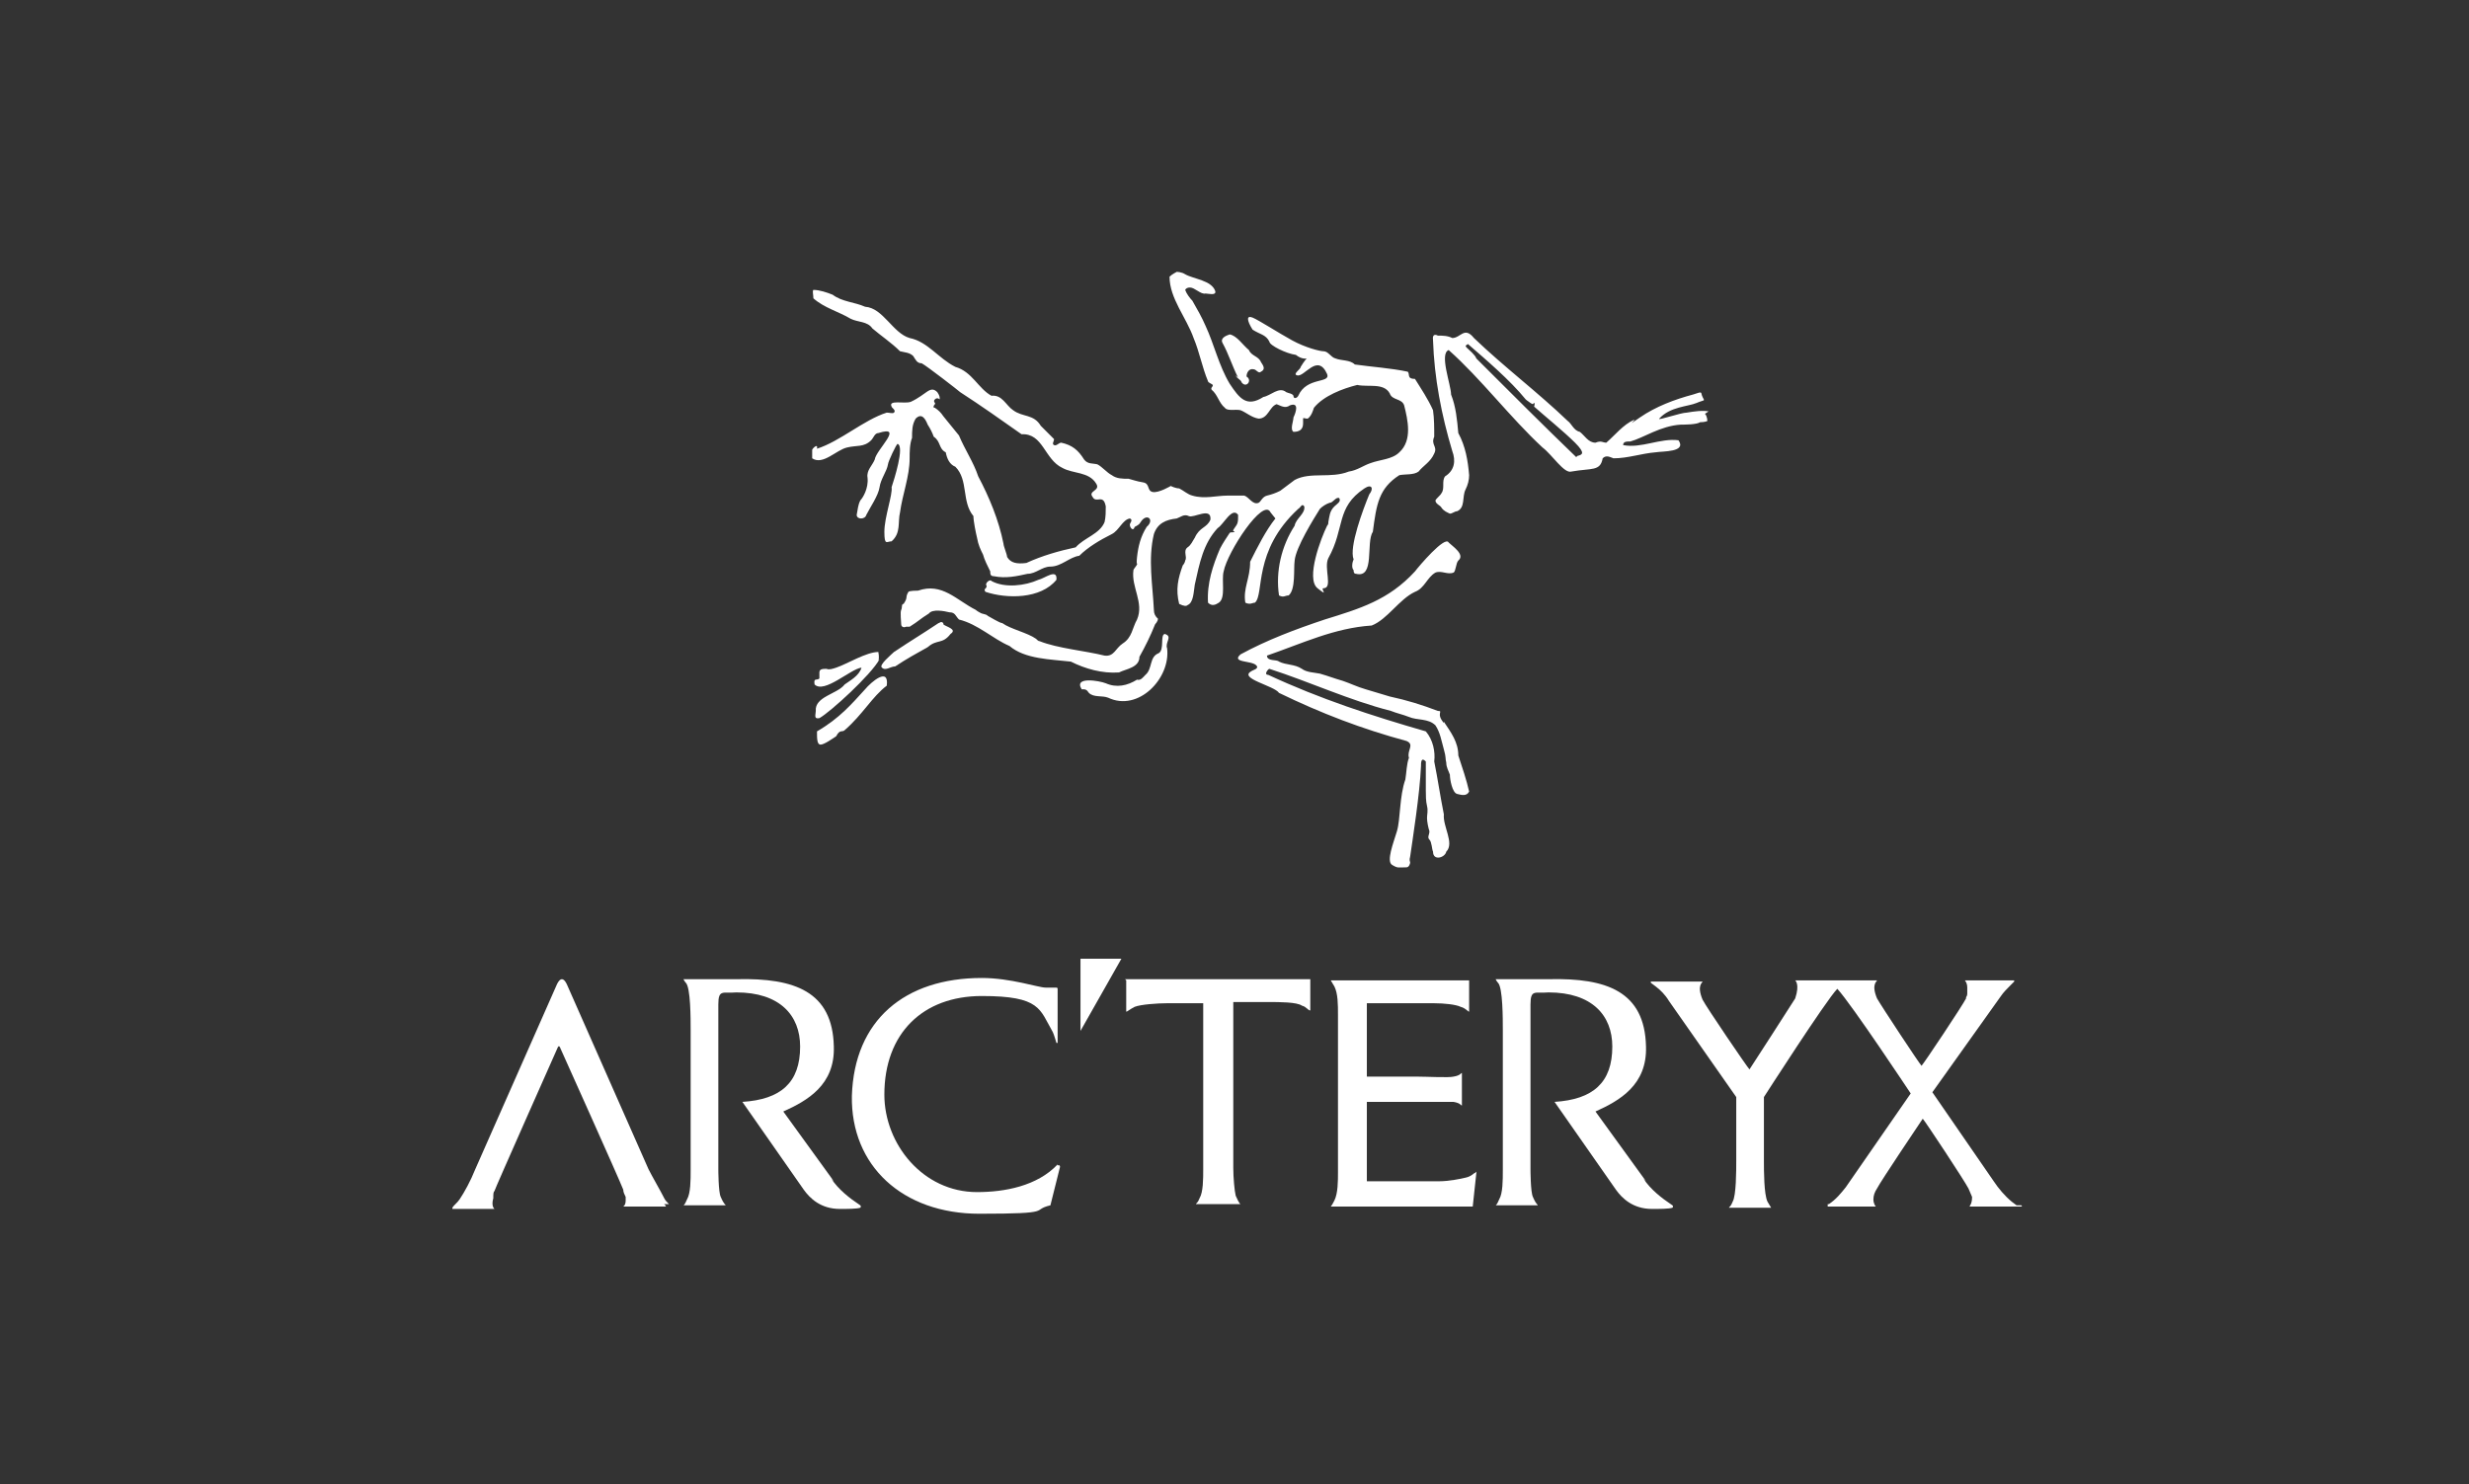 <?xml version="1.0" encoding="UTF-8"?>
<svg xmlns="http://www.w3.org/2000/svg" version="1.1" viewBox="0 0 205.2 123.4">
  <rect x="0" y="0" width="205.2" height="123.4" fill="#333333" stroke="none"/>
  <defs>
    <style>
      .cls-1 {
        fill: #fff;
      }
    </style>
  </defs>
  <!-- Generator: Adobe Illustrator 28.6.0, SVG Export Plug-In . SVG Version: 1.2.0 Build 709)  -->
  <g>
    <g id="Layer_1">
      <g>
        <g>
          <path class="cls-1" d="M142,34.2c-.5-.1-1.2,0-1.8.1-.5,0-2.5.7-2.3.5.9-1,2.4-1,3.1-1.3s.7-.1.5-.5.1-.5-.8-.2c-1.5.4-3.1,1-4.4,1.9s-.3.2-.5.2c-.9.4-1.6,1.3-2.3,1.9,0,0,0,0,0,0-.3,0-.4-.2-.9,0-.6,0-.9-.6-1.3-.9-.5-.1-.7-.7-1-.9-2.5-2.4-5.3-4.5-7.8-6.9-.8-1-1.1,0-1.8,0-.4-.2-.8-.2-1.2-.2,0,0-.5-.3-.4.4.1,3.1.7,6.2,1.6,9.2.3.8.2,1.6-.6,2.1-.3.4,0,1-.3,1.4-.1.2-.4.4-.5.6,0,.3.4.4.5.6.2.3.5.4.7.5.2,0,.4-.2.6-.2.7-.3.4-1.2.7-1.8.2-.4.3-.8.3-1.2-.1-1.2-.3-2.4-.9-3.5-.1-1.1-.2-2.2-.6-3.2,0-.8-1-3.4-.2-3.7,2.7,2.4,5.1,5.6,7.8,8.1.8.6,1.8,2.2,2.4,2,1.7-.3,2.4,0,2.6-1.1.3-.3.6-.1.9,0,1.2,0,2.3-.4,3.5-.5.6-.1,2.6,0,1.9-1-1.5-.2-3.1.7-4.6.4,0-.3.3-.3.6-.3,1.1-.3,2.5-1.3,4.2-1.4.3,0,1.3,0,1.6-.2.4,0,.6-.1.6-.1,0,0,0-.4-.2-.6ZM131,38c-2.6-2.5-5.6-5.5-8.3-8.2-.1-.3-.6-.7-.8-.9s0-.2.1-.3c1.5,1.3,3.5,3,4.8,4.6,0,0,.1.1.4.3s.2,0,.3,0,0,.3,0,.3c.9.8,2.5,2.1,3.4,3s.6,1,.2,1.1ZM96.8,52.7c-.4.1,0,1.3-.5,1.6-.8.3-.5,1.3-1.1,1.8-.2.2-.4.5-.7.4-.8.5-1.7.7-2.6.3-.5-.2-2.7-.6-2,.5.3,0,.4,0,.6.3.4.4,1.1.2,1.6.4,2.5,1.2,5.2-1.6,4.9-4.1-.2-.5.5-1-.2-1.2ZM102.7,31.2c.1.3.4.3.5.6.4.5.9-.2.4-.5,0-.3.2-.7.6-.6.2,0,.4.4.6.2.4-.2.2-.5,0-.8-.2-.5-.8-.5-1-1-.5-.4-1-1.2-1.6-1.3-.3.1-.8.3-.6.7.5.9.8,1.9,1.3,2.9ZM106,43.1c-.8,1-1.5,2.4-2.1,3.6,0,1.4-.6,2.2-.4,3.4.4.2.6,0,.8,0,.8-.7-.2-4.3,3.6-7.8.2-.1.3-.5.5-.2.1.6-.7,1-.8,1.6-1.1,1.7-1.6,3.8-1.3,5.8.4.2.5,0,.8,0,.6-.5.4-2.2.5-2.9.1-1.1,1.6-3.5,2.1-4.3.2-.2.5-.4.8-.5.3,0,.5-.5.8-.4.2.3-.2.5-.4.7-.4.4-.4.8-.5,1.3,0,.1,0,.2-.1.3-.5,1-1.8,4.4-.8,5.2s.2,0,.5,0c.8,0,0-1.7.4-2.5,1.4-2.5.6-4.2,3-5.8.6-.4.8,0,.4.5-.5,1.2-1.7,4.4-1.3,5.4-.1.2-.2.7,0,.9,0,.1,0,.3.2.3,1.6.4.8-2.6,1.4-3.5.3-2.3.5-3.6,2.2-4.7.5-.1,1.2,0,1.6-.3.4-.5,1-.8,1.3-1.5.3-.6-.3-.7,0-1.4,0-.7,0-1.5-.1-2.2-.4-.9-1-1.8-1.5-2.6-.7,0-.4-.4-.6-.6-1.4-.3-3-.4-4.4-.6-.4-.4-1.1-.3-1.6-.5-.4-.1-.6-.6-1-.6-.3,0-1.5-.3-2.6-.9s-2.8-1.7-3.3-1.9-.5.2,0,1c.6.4,1.1.4,1.4,1,0,.3,1.4,1,2.2,1.1.5.4.9.3.9.3s-.2.2-.5.7c0,.2-.7.6-.3.7.6.2,1.7-1.9,2.5-.1.3.8-1.7.2-2.4,1.8-.1.2-.4.3-.4,0-.1-.2-.4-.2-.6-.3-.6-.5-1.3.3-1.9.4-1.4.9-2,.1-2.8-1.1-.9-1.5-1.3-3.3-2-4.8-.3-.7-.7-1.4-1.1-2.1-.2-.2-.5-.6-.6-.9q.1-.2.4-.2c.4,0,.9.6,1.3.5.2,0,.9.2.8-.2-.3-.9-1.8-1-2.5-1.4-.3-.2-.7-.2-.7-.2,0,0-.4.2-.6.4,0,1.8,1.4,3.4,2,5.1.5,1.2.7,2.4,1.2,3.6,0,.1.3.2.4.3,0,.2-.2.2-.1.4.5.4.6,1.1,1.1,1.5.2.3.9.1,1.3.2.5.2.9.6,1.5.7.8,0,.9-1,1.5-1.2.3.1.7.4,1.1.1.8-.3.5.6.3,1,0,.3-.3,1,0,1.2.5,0,.8-.2.8-.7,0-.2,0-.3,0-.4s.2,0,.3,0,.1,0,.2-.1c.2-.2.3-.5.4-.8.8-1,2.4-1.6,3.6-1.9.9.2,2.2-.2,2.7.7.2.6,1,.4,1.2,1,.3,1.2.7,2.9-.4,3.9-.6.6-1.6.6-2.4.9-.6.2-1.1.6-1.8.7-1.5.6-3.2,0-4.5.7-.4.3-.8.6-1.2.9-.4.2-.7.3-1.1.4s-.5.5-.7.6c-.5.2-.8-.5-1.2-.6-.5,0-1,0-1.4,0-.9,0-1.9.3-2.9,0-.4-.1-.7-.4-1.1-.6-.3,0-.7-.2-.7-.2,0,0-1,.6-1.5.5s-.2-.7-.8-.8-.8-.2-1.2-.3c-.5,0-1,0-1.4-.3-.4-.2-.8-.7-1.2-.9-.4-.1-.8,0-1.1-.4-.5-.8-1-1.2-1.9-1.4-.2,0-.4.3-.6.2s0-.3,0-.5c-.4-.4-.7-.7-1.1-1.1-.6-1-1.5-.7-2.3-1.3-.6-.4-.9-1.3-1.8-1.2-1.1-.6-1.6-2-3-2.4-1.4-.7-2.3-2.1-3.8-2.4-1.4-.4-2.2-2.5-3.7-2.6-.9-.4-1.9-.4-2.7-1-.5-.2-1.1-.4-1.6-.4-.1.1,0,.4,0,.7.9.8,2.1,1.1,3.1,1.7.6.3,1.4.2,1.8.8.7.6,1.6,1.2,2.3,1.9.4.1.8.1,1.1.4.2.3.3.6.7.6.4.2,3.1,2.3,3.2,2.4,1.7,1.1,3.4,2.3,5.1,3.5,1.8-.1,1.9,2.1,3.4,2.8.9.5,2.2.3,2.8,1.3.4.6-.7.6-.3,1.1.3.6.9-.3,1.1.8,0,.4,0,.9-.1,1.3-.4,1-1.7,1.3-2.4,2.1-1.4.3-2.8.7-4.1,1.3-.8.1-1.3,0-1.6-.5,0-.2-.3-.9-.3-1.1-.4-2-1.2-3.9-2.1-5.6-.4-1.2-1.1-2.2-1.6-3.4l-1.3-1.6s0,0,0,0c-.2-.3-.4-.5-.7-.7-.2,0-.1-.2,0-.3s-.2-.2,0-.4.4,0,.4,0c0-.2,0-.3-.2-.6-.6-.6-.9.2-2.2.8-.5.2-1.9-.2-1.6.4,0,.1.4.3.2.5-.1.1-.4,0-.6,0-1.9.6-3.9,2.4-5.8,3,.1-.5-.4,0-.4.1s0,.4,0,.7c.9.6,2-.7,2.9-.9.8-.2,1.4,0,2-.6.2-.2.3-.6.6-.6,2.2-.7-.2,1.4-.3,2.2-.2.5-.7.9-.6,1.5.1.9-.4,1.7-.6,1.9-.2.4-.2.7-.3,1.2,0,.4.7.4.8,0,.3-.6,1-1.6,1.1-2.3s.6-1.3.7-1.9c0-.2.7-1.7.8-1.7.6.2-.3,3-.5,3.6.1.6-.6,2.5-.6,3.7s.2.8.6.8c.8-.7.5-1.6.7-2.4.2-1.5.8-3,.8-4.5,0-.5,0-1.2.2-1.7,0-.6,0-1.1.3-1.6.5-.5.8,0,1,.5,0,0,0,0,0,0,.2.3.4.7.5,1,.6.4.4,1,1,1.3.1.5.3,1,.8,1.2,1.1,1.1.5,2.9,1.5,4.1,0,.4.2,1.4.3,1.8.1.6.3,1,.5,1.4.1.4.4,1,.6,1.4,0,.2,0,.4.3.4,1,.2,1.9,0,2.8-.2.7,0,1.2-.6,1.9-.6.9,0,1.6-.8,2.4-.9.7-.7,1.7-1.3,2.7-1.8.6-.3.9-1.2,1.5-1.3.3.1,0,.4,0,.5,0,.3.3.6.4.2.2-.1.4-.2.5-.4.5-.8,1.2-.2.5.4-.5.8-.7,1.6-.8,2.5s.1.4,0,.6c0,.1-.3.4-.3.5-.2,1.4.9,2.7.3,4.1-.4.7-.4,1.5-1.2,2-.6.4-.7,1.1-1.5,1-1.6-.4-3.9-.6-5.4-1.2-.1,0-.2-.1-.3-.2-.7-.5-2.1-.8-2.8-1.3-.2,0-1-.5-1.2-.6-.2-.2-.4-.1-.7-.3h0s0,0,0,0c0,0-.2-.1-.3-.2-1.6-.8-2.8-2.3-4.8-1.6-.1,0-.7,0-.8.1-.3.5,0,.4-.4,1-.2,0-.1.3-.2.5-.1.2,0,1,0,1.2,0,.2.2.3.4.2,0,0,.2,0,.3,0,.8-.5.8-.6,1.6-1.1.3-.4,1.3-.2,1.7-.1.5,0,.5.3.8.6,1.6.4,2.8,1.6,4.2,2.2,1.3,1.1,3.4,1.1,5.1,1.3,1.2.6,2.6,1,4,.9.6-.3,1.7-.4,1.7-1.3.5-.9.9-1.7,1.3-2.7.2-.2.3-.5.2-.5-.2-.2-.3-.4-.3-.7-.1-2.1-.5-4.2,0-6.3.3-.9,1-1.2,1.9-1.3.3-.1.6-.4,1-.2.4.2,1.9-.8,1.8.3-.3.7-.9.6-1.3,1.5-.2.3-.3.6-.6.8-.4.3,0,.8-.2,1.1,0,.1-.1.3-.2.4-.4,1.1-.6,2-.3,3.2.4.2.6.2.7.1.5-.2.5-1.1.6-1.7.4-1.8.7-3.4,1.9-4.7.5-.3,1.2-1.8,1.7-1.1,0,.6,0,.7-.3,1.1s.1.2,0,.3-.3,0-.4.1c-.2.3-.6.9-.8,1.3-.6,1.4-1.1,2.9-1,4.5.3.3.6.2.9,0,.6-.4.2-1.9.4-2.6.3-1.6,3.3-6.2,3.9-4.9ZM120,60.1c-.7-.8,0-1-.5-1-1.3-.5-2.6-.9-4-1.2-.7-.2-1.3-.4-2-.6-.7-.2-1.3-.5-1.9-.7-.7-.2-1.2-.4-1.9-.6-.5-.1-1.1-.1-1.5-.4-.6-.4-1.3-.3-1.9-.6-.2-.2-1,0-1-.5,2.9-1,5.6-2.3,8.7-2.5,1.3-.5,2.3-2.2,3.6-2.8.8-.3,1-1.2,1.7-1.6.5-.2,1,.2,1.5,0,.2-.1.2-.8.4-1,.6-.5-.5-1.2-.8-1.5-.3-.6-2.5,2-2.8,2.4-2.2,2.4-4.6,3.1-7.5,4-2.4.8-4.8,1.7-7,2.9-.8.7.9.5,1.3.9.3.3-.3.4-.4.5-1.1.6,1.9,1.2,2.3,1.8,3.5,1.7,6.9,3,10.6,4,.7.3,0,.8.2,1.4-.2.5-.2,1.2-.3,1.8-.5,1.4-.4,3.3-.7,4.3s-.9,2.5-.4,2.8.5.2,1.2.2c.2,0,.3-.3.3-.4-.1-.3,0-.4,0-.5.2-1.4.8-5.2.9-7.5,0-.3,0-.8.4-.4,0,.7,0,1.6,0,2.4,0,.4,0,.9.1,1.3s0,.7,0,1,.1.8.2,1.1c0,.3-.2.5,0,.7s.2.8.3,1c0,.8,1,.5,1.1,0,.7-.7-.3-2.1-.2-3.1-.3-1.5-.5-2.9-.8-4.4.1-.8-.1-1.8-.7-2.5-4.5-1.3-8.8-2.7-13.1-4.7-.4,0,0-.5.1-.5,3.4,1.1,6.6,2.6,10.1,3.5.5.2,1,.3,1.5.5.7.3,1.6.1,2.2.7.4.6.5,1.3.7,2s.1.7.2,1.1c0,.4.2.7.3,1,0,.4.2,1.5.6,1.6s.8.2,1-.2c-.2-.9-.6-2.1-.9-3,0-1.1-.6-1.9-1.2-2.8ZM81.9,49.2c1.8.6,4.6.6,5.9-1,.1-1-1-.1-1.5,0-1.1.5-2.8.7-3.9.1-.1-.2-.6.2-.4.4,0,.3-.3.2-.1.5Z"/>
          <path class="cls-1" d="M78.4,51.8c-.2-.2-.3,0-.4,0-1.5,1-2.2,1.4-3.7,2.4-.2.2-1.3,1.1-1,1.3.3.3.7-.1,1.1-.1.9-.6,1.8-1.1,2.7-1.6.8-.7,1.2-.2,1.9-1.1.6-.4-.4-.6-.6-.8ZM71.9,57.3c-1.1,1.2-2.1,2.4-4,3.5,0,.6,0,1.1.3,1.1s1-.5,1.3-.7c.3-.6.5-.3.7-.5,1.5-1.3,2.3-2.8,3.5-3.7.2-1.6-1.3-.3-1.8.3ZM73,54.9c.1-.2,0-.7,0-.7-1,0-2.6,1-3.5,1.3-.3.1-.6.2-.8.1-.3,0-.6,0-.6.3,0,.1,0,.4,0,.5-.2.2-.5-.1-.4.5.8.8,3-1.3,3.9-1.4-.2.7-1,1.1-1.4,1.4-.6.8-2.5,1-2.4,2.2,0,.3-.2.7.3.6.9-.5,4.3-3.6,5-4.9Z"/>
        </g>
        <g>
          <path class="cls-1" d="M136.8,98.2l-4.2-5.8c2-.9,4.3-2.2,4.2-5.4-.1-4.6-3.3-5.7-8-5.6-.6,0-3.8,0-4.5,0,0,0,0,0,0,0,0,0,.1.2.2.3.4.4.4,3,.4,3.9v11.7c0,.8,0,1.9-.3,2.4-.2.5-.3.5-.3.5,0,0,0,0,0,0h3.5s0,0,0,0c0-.1-.1,0-.4-.7-.2-.4-.2-2.3-.2-2.3,0,0,0-12.4,0-13.7s.4-.9,1.5-1c3.6,0,5.3,1.9,5.3,4.5,0,3-1.6,4.4-4.8,4.6l5.1,7.3c.5.7,1.4,1.6,3,1.6.6,0,1.4,0,1.7-.1,0,0,.1-.1,0-.2-.9-.6-1.8-1.3-2.4-2.2Z"/>
          <g>
            <path class="cls-1" d="M93.6,81.5c0,.8,0,1.9,0,2.6,0,0,0,0,0,0,.1,0,.3-.2.7-.4.5-.2,1.9-.3,2.7-.3h3s0,10.4,0,13.8c0,.8,0,1.9-.3,2.4-.2.5-.3.4-.3.5,0,0,.2,0,.2,0h3.5s0,0,0,0c0,0-.1,0-.4-.7-.1-.4-.2-1.5-.2-2.3,0-3.5,0-12.8,0-13.8h3c.8,0,2.3,0,2.7.3.4.1.5.4.7.4,0,0,0,0,0,0,0-.6,0-1.8,0-2.6h-15.4Z"/>
            <path class="cls-1" d="M122.6,97.5c-.1,0-.3.3-.8.4-.4.1-1.4.3-2.2.3h-6s0-6.6,0-6.6h4.2c.8,0,2.5,0,3,0,.6.1.6.3.7.3,0,0,0,0,0,0v-2.7s0,0,0,0c-.1,0-.1.2-.7.3-.4.1-2.2,0-3,0h-4.2s0-6.1,0-6.1h5.6c.8,0,1.8.1,2.2.3.4.1.6.4.7.4,0,0,0,0,0,0v-2.6h-11.5s0,0,0,0c0,0,0,0,.3.5.3.6.3,1.5.3,2.4,0,1.6,0,11.4,0,13,0,.8,0,1.8-.3,2.4-.2.4-.3.5-.3.5,0,0,0,0,0,0h11.8s.3-2.8.3-2.8c0,0,0-.1,0-.1Z"/>
            <path class="cls-1" d="M167.6,100.2l-.4-.3c-.6-.5-1.1-1.1-1.5-1.7l-5.1-7.4,5.7-8c.2-.3.5-.6.8-.9l.3-.3c0,0,0-.1,0-.1h-4s-.1,0-.1,0c0,0,0,0,0,0,0,0,.2.2.2.6,0,.2,0,.3,0,.5,0,0,0,.2-.1.3,0,0,0,0,0,.1-.3.6-3.5,5.4-3.7,5.6-.2-.2-3.3-4.9-3.7-5.6,0,0,0,0,0,0-.5-1.2,0-1.4,0-1.5,0,0,0,0,0,0h-3.4s-3.4,0-3.4,0c0,0,0,0,0,0,0,0,.4.3,0,1.5-.5.8-3.6,5.6-3.8,5.9-.2-.2-3.6-5.2-3.9-5.8,0,0,0,0,0,0-.5-1.2,0-1.4,0-1.5,0,0,0,0,0,0h-3.5s0,0,0,0h-.8c0,0,0,0,0,.1l.4.3c.4.3.8.7,1.1,1.2l5.6,8v.4h0v.5s0,4.4,0,4.4c0,.8,0,2.9-.3,3.4-.2.5-.3.4-.3.5,0,0,0,0,0,0h3.5s0,0,0,0c0,0,0,0-.3-.5-.3-.6-.3-2.6-.3-3.4v-4.4s0-.9,0-.9c0,0,5.2-8.1,6.1-9,1.2,1.3,6.1,8.7,6.1,8.7l-5.4,7.8c-.4.5-.8,1-1.4,1.4h-.1c0,.2,0,.2,0,.2h4s0,0,0,0h0s0,0,0,0c0,0-.2-.2-.2-.6,0-.3.1-.6.3-.9.3-.6,3.6-5.5,3.8-5.8.2.2,3.5,5.2,3.8,5.8.1.2.2.5.3.7,0,.6-.2.7-.2.8,0,0,0,0,0,0h0s0,0,0,0h4.3c0,0,.1,0,0-.1Z"/>
            <path class="cls-1" d="M55.6,100.1c-.2-.2-.3-.3-.4-.5-.3-.6-1-1.8-1.3-2.4l-6.8-15.4q-.4-.8-.8,0l-6.8,15.4c-.4,1-.9,1.9-1.3,2.5-.2.3-.5.5-.6.7,0,0,0,.1,0,.1h3.5s0,0,0,0c0,0-.3-.2-.1-.9,0,0,0,0,0,0,0,0,0,0,0-.2,0,0,0,0,0,0,0-.1,0-.3.1-.4,0-.1,5.2-11.8,5.2-11.8.1-.3.2-.3.3,0,0,0,4.9,10.9,5.2,11.7,0,0,0,0,0,0,0,.2.1.4.2.6,0,0,0,0,0,0,0,0,0,0,0,0,0,.1,0,.2,0,.3,0,.4-.2.5-.2.5,0,0,0,0,0,0h3.5c0,0,.1,0,0-.1,0,0,0,0-.1-.1Z"/>
            <polygon class="cls-1" points="89.8 85.7 93.2 79.7 89.8 79.7 89.8 85.7"/>
            <path class="cls-1" d="M69.3,98.2l-4.2-5.8c2-.9,4.3-2.2,4.2-5.4-.1-4.6-3.3-5.7-8-5.6-.6,0-3.8,0-4.5,0,0,0,0,0,0,0,0,0,.1.2.2.3.4.4.4,3,.4,3.9v11.7c0,.8,0,1.9-.3,2.4-.2.5-.3.5-.3.5,0,0,0,0,0,0h3.5s0,0,0,0c0-.1-.1,0-.4-.7-.2-.4-.2-2.3-.2-2.3,0,0,0-12.4,0-13.7s.4-.9,1.5-1c3.6,0,5.3,1.9,5.3,4.5,0,3-1.6,4.4-4.8,4.6l5.1,7.3c.5.7,1.4,1.6,3,1.6.6,0,1.4,0,1.7-.1,0,0,.1-.1,0-.2-.9-.6-1.8-1.3-2.4-2.2Z"/>
            <path class="cls-1" d="M87.9,96.8c-1.7,1.8-4.4,2.3-6.7,2.3-4.5,0-7.7-4-7.7-8.1,0-5.1,3.2-8.2,8.1-8.2s4.8,1.1,5.9,3c.1.2.3.9.3.9,0,0,0,0,.1,0,0,0,0,0,0,0v-4.5c0,0,0-.1-.1-.1-.3,0-.8,0-.9,0-.6,0-2.9-.8-5.3-.8-6.4,0-10.6,3.5-10.8,9.8-.1,5.8,4.2,9.8,10.6,9.8s4.2-.3,5.9-.7l.8-3.2c0-.1-.1-.2-.2-.1Z"/>
          </g>
        </g>
      </g>
    </g>
  </g>
</svg>